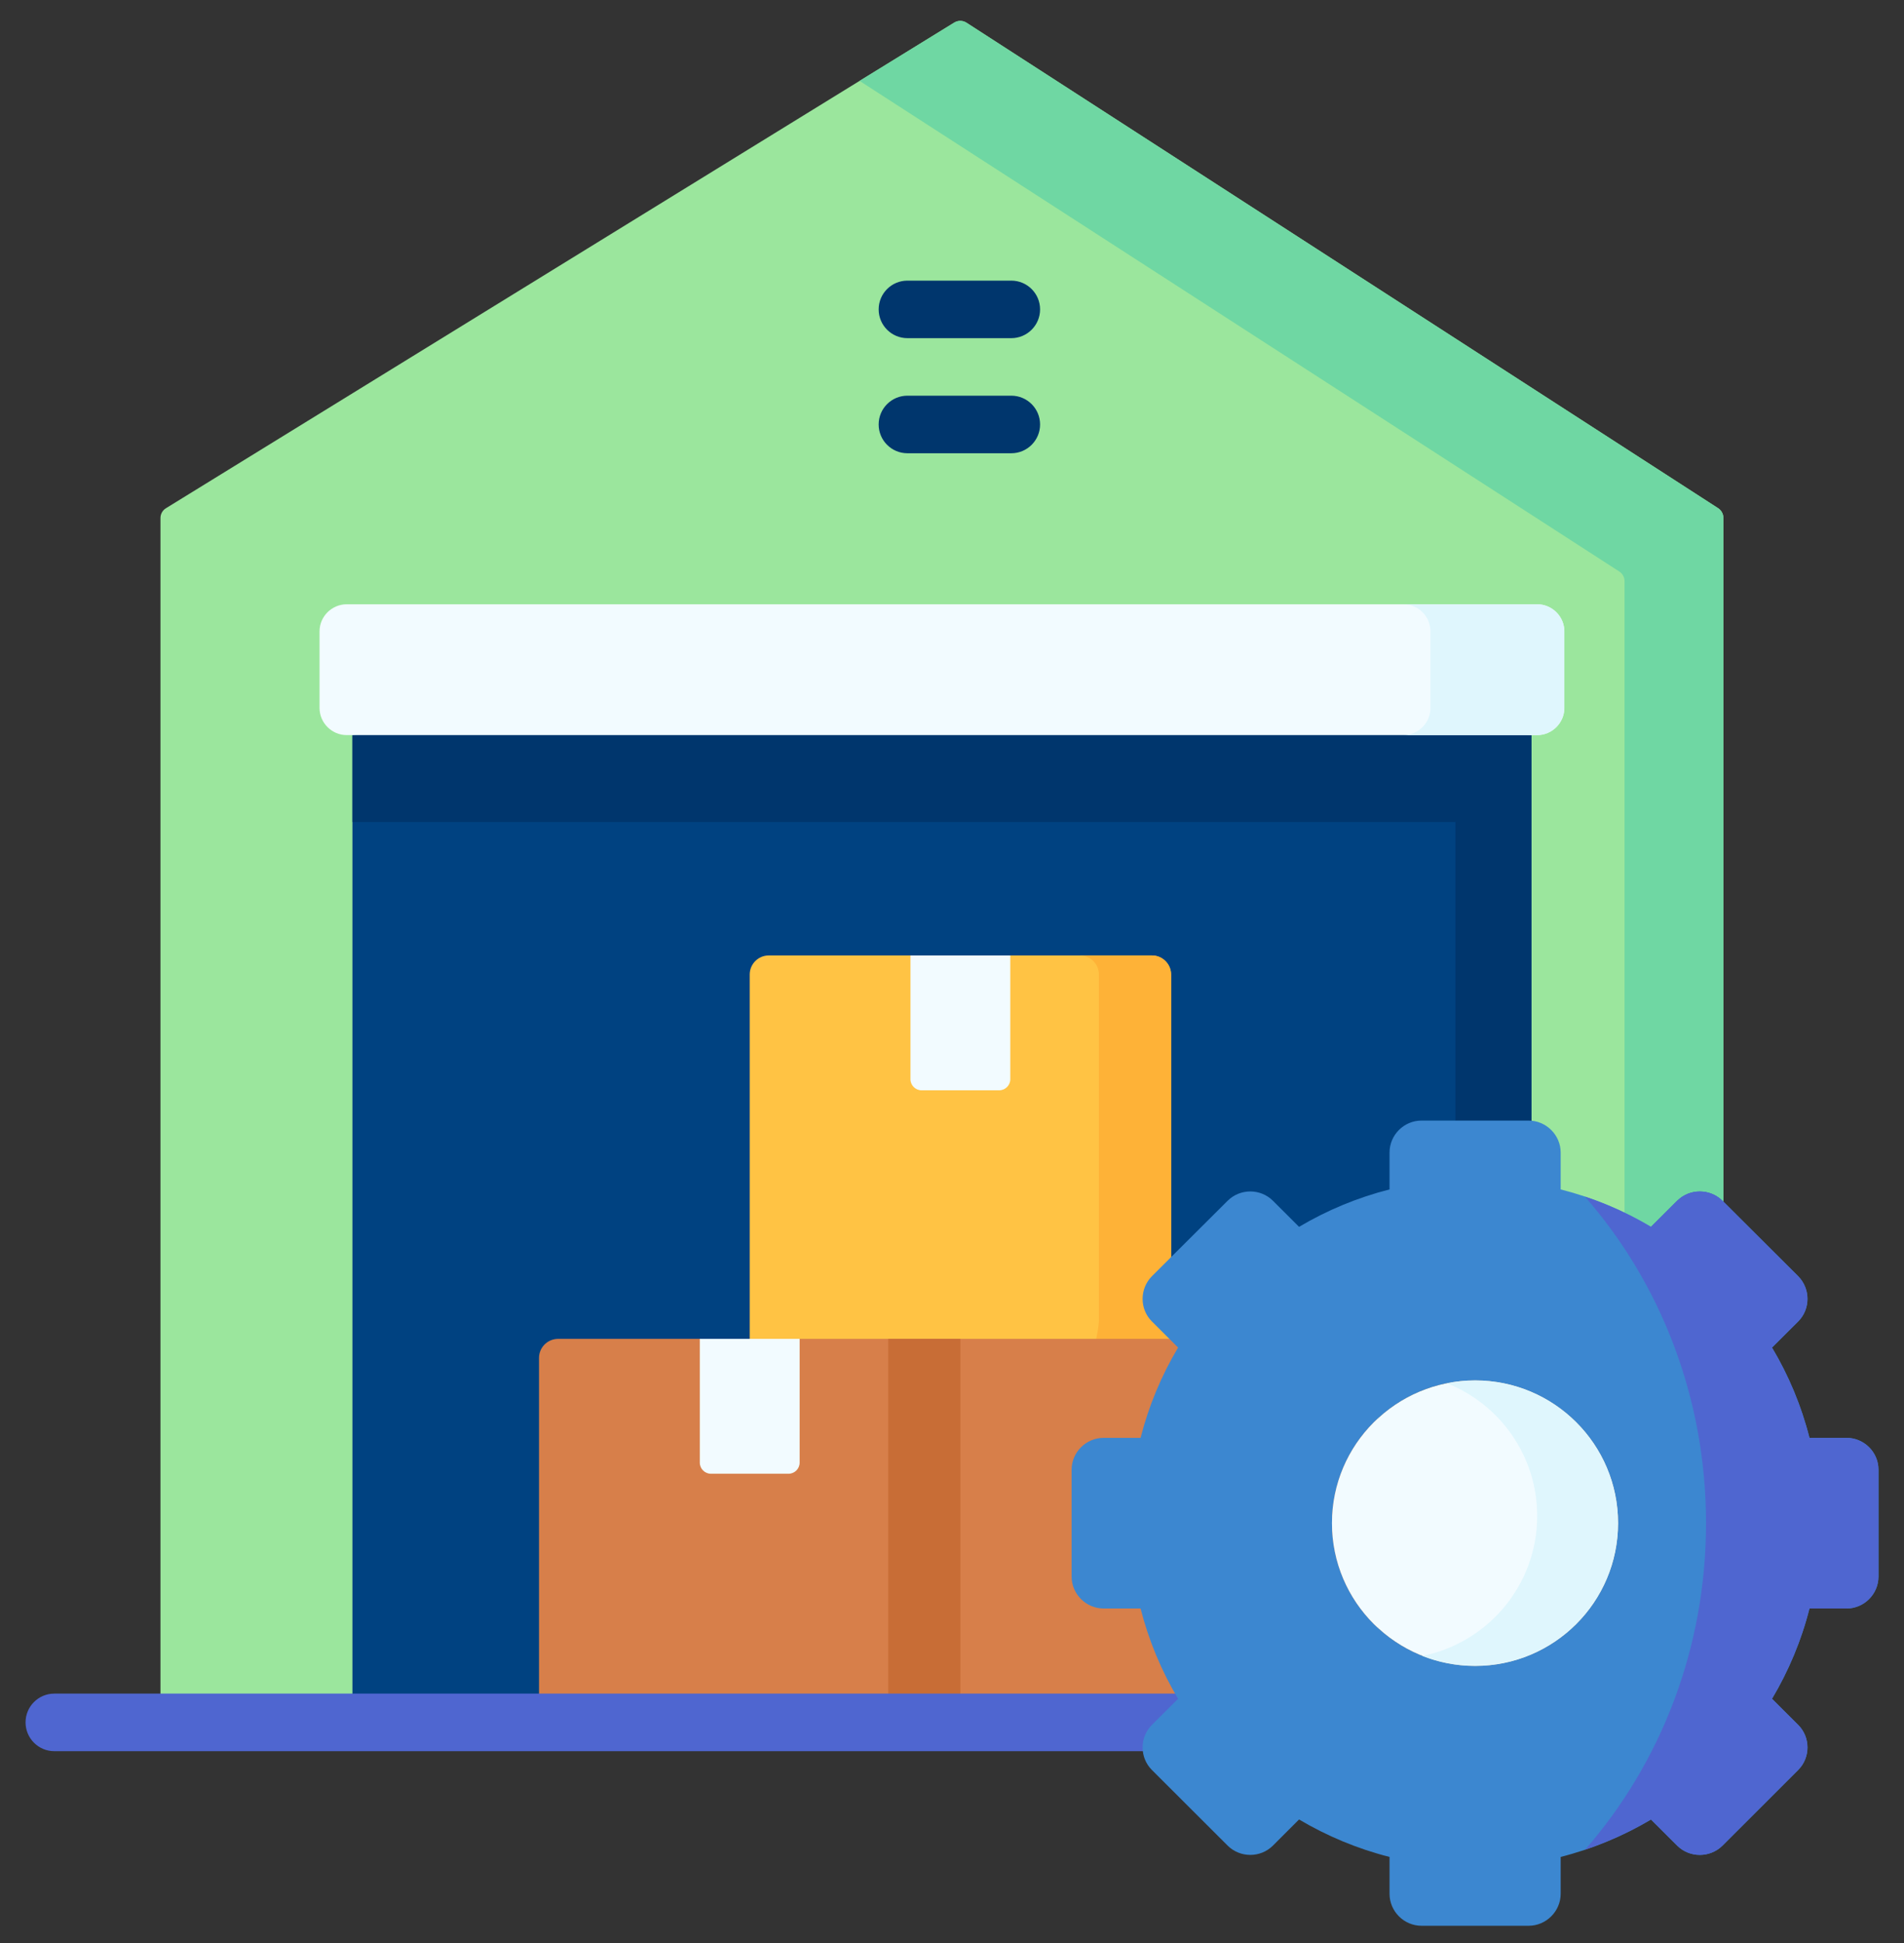 <svg width="50" height="51" viewBox="0 0 50 51" fill="none" xmlns="http://www.w3.org/2000/svg">
<rect x="0" y="0" width="50" height="51" fill="#333333" stroke="none"/>
<g clip-path="url(#clip0_1796_95199)">
<path fill-rule="evenodd" clip-rule="evenodd" d="M43.356 32.202L44.043 31.517C44.369 31.192 44.904 31.192 45.233 31.517L45.256 31.543V13.593C45.256 13.49 45.204 13.395 45.118 13.339L25.38 0.596C25.283 0.533 25.157 0.532 25.058 0.593L4.358 13.34C4.268 13.395 4.214 13.492 4.214 13.597V45.209H9.254L43.356 32.202Z" fill="#9BE69D"/>
<path fill-rule="evenodd" clip-rule="evenodd" d="M40.216 19.295L25.194 17.866L9.255 19.295V45.209H14.656L40.216 29.416V19.295Z" fill="#004281"/>
<path fill-rule="evenodd" clip-rule="evenodd" d="M30.252 36.151C30.504 36.039 30.753 35.928 30.753 35.654V25.579C30.753 25.305 30.527 25.079 30.252 25.079C28.451 25.079 27.357 25.079 26.531 25.079C25.961 25.548 25.001 25.776 23.909 25.079C23.083 25.079 21.989 25.079 20.186 25.079C19.911 25.079 19.688 25.305 19.688 25.579V35.654C19.688 35.925 19.908 36.148 20.183 36.151L25.22 38.38L30.252 36.151Z" fill="#FFC344"/>
<path fill-rule="evenodd" clip-rule="evenodd" d="M30.252 25.079H28.36C28.635 25.079 28.858 25.305 28.858 25.579V34.646C28.858 34.92 28.652 35.974 28.378 35.974L30.272 37.18C30.524 37.072 30.753 36.934 30.753 36.66V25.579C30.753 25.305 30.527 25.079 30.252 25.079Z" fill="#FEB237"/>
<path fill-rule="evenodd" clip-rule="evenodd" d="M26.531 25.079H23.909V28.326C23.909 28.488 24.04 28.619 24.202 28.619H26.238C26.4 28.619 26.531 28.488 26.531 28.326V25.079Z" fill="#F2FBFF"/>
<path fill-rule="evenodd" clip-rule="evenodd" d="M22.573 2.123L42.523 15.001C42.609 15.056 42.661 15.152 42.661 15.255V31.828C42.898 31.945 43.13 32.068 43.356 32.202L44.043 31.517C44.37 31.192 44.905 31.192 45.234 31.517L45.257 31.543V13.593C45.257 13.49 45.205 13.395 45.119 13.339L25.381 0.596C25.283 0.533 25.158 0.532 25.059 0.593L22.573 2.123Z" fill="#6FD7A3"/>
<path fill-rule="evenodd" clip-rule="evenodd" d="M9.255 21.576H38.221V30.421H40.142C40.168 30.421 40.191 30.421 40.216 30.424V19.295L25.194 17.866L9.255 19.295V21.576Z" fill="#00366D"/>
<path fill-rule="evenodd" clip-rule="evenodd" d="M25.221 44.71V35.143C23.119 35.143 21.902 35.143 20.999 35.143C20.399 35.778 19.496 36.022 18.377 35.143C17.547 35.143 16.452 35.143 14.656 35.143C14.379 35.143 14.155 35.368 14.155 35.642V44.71C14.155 44.984 14.379 45.209 14.656 45.209H24.72C24.995 45.209 25.221 44.984 25.221 44.71Z" fill="#D77F4A"/>
<path fill-rule="evenodd" clip-rule="evenodd" d="M24.179 35.143V44.667C24.179 44.964 24.422 45.209 24.72 45.209H35.639C35.937 45.209 36.18 44.964 36.18 44.667V35.685C36.18 35.388 35.937 35.143 35.639 35.143H29.637H24.179Z" fill="#D77F4A"/>
<path d="M26.557 11.897H23.83C23.412 11.897 23.074 11.559 23.074 11.142C23.074 10.724 23.412 10.386 23.83 10.386H26.557C26.974 10.386 27.313 10.724 27.313 11.142C27.313 11.559 26.974 11.897 26.557 11.897Z" fill="#00366D"/>
<path d="M26.557 8.876H23.83C23.412 8.876 23.074 8.538 23.074 8.121C23.074 7.704 23.412 7.366 23.83 7.366H26.557C26.974 7.366 27.313 7.704 27.313 8.121C27.313 8.538 26.974 8.876 26.557 8.876Z" fill="#00366D"/>
<path fill-rule="evenodd" clip-rule="evenodd" d="M20.183 35.143H18.377V38.39C18.377 38.552 18.508 38.683 18.67 38.683H20.706C20.868 38.683 20.999 38.552 20.999 38.39V35.143H20.186H20.183Z" fill="#F2FBFF"/>
<path fill-rule="evenodd" clip-rule="evenodd" d="M25.221 44.71V35.143H23.326V44.71C23.326 44.984 23.103 45.209 22.828 45.209H24.72C24.995 45.209 25.221 44.984 25.221 44.71Z" fill="#C86D36"/>
<path fill-rule="evenodd" clip-rule="evenodd" d="M40.365 15.861H9.106C8.714 15.861 8.391 16.18 8.391 16.574V18.581C8.391 18.975 8.714 19.295 9.106 19.295H9.255H40.217H40.365C40.757 19.295 41.081 18.975 41.081 18.581V16.574C41.081 16.18 40.758 15.861 40.365 15.861Z" fill="#F2FBFF"/>
<path fill-rule="evenodd" clip-rule="evenodd" d="M36.85 15.861C37.245 15.861 37.565 16.18 37.565 16.574V18.581C37.565 18.975 37.245 19.295 36.85 19.295H40.216H40.364C40.757 19.295 41.08 18.975 41.08 18.581V16.574C41.08 16.18 40.757 15.861 40.364 15.861H36.85Z" fill="#DFF6FD"/>
<path d="M33.205 45.965H1.426C1.009 45.965 0.671 45.626 0.671 45.209C0.671 44.792 1.009 44.454 1.426 44.454H33.205C33.623 44.454 33.961 44.792 33.961 45.209C33.961 45.626 33.622 45.965 33.205 45.965Z" fill="#4F66D0"/>
<path fill-rule="evenodd" clip-rule="evenodd" d="M38.737 43.727C36.662 43.727 34.979 42.049 34.979 39.979C34.979 37.912 36.662 36.233 38.737 36.233C40.812 36.233 42.492 37.912 42.492 39.979C42.492 42.049 40.812 43.727 38.737 43.727ZM43.356 32.202C42.627 31.768 41.828 31.434 40.984 31.22V30.252C40.984 29.793 40.603 29.413 40.142 29.413H37.331C36.868 29.413 36.49 29.79 36.49 30.252V31.22C35.646 31.434 34.847 31.768 34.114 32.202L33.427 31.517C33.101 31.192 32.566 31.192 32.239 31.517L30.25 33.498C29.924 33.827 29.924 34.361 30.25 34.686L30.937 35.371C30.502 36.099 30.167 36.896 29.952 37.741H28.982C28.521 37.741 28.141 38.117 28.141 38.577V41.381C28.141 41.843 28.521 42.22 28.982 42.22H29.952C30.167 43.065 30.502 43.862 30.937 44.59L30.25 45.275C29.924 45.6 29.924 46.134 30.25 46.459L32.239 48.444C32.566 48.769 33.101 48.769 33.427 48.444L34.114 47.758C34.847 48.192 35.643 48.526 36.49 48.741V49.708C36.49 50.168 36.868 50.548 37.331 50.548H40.142C40.603 50.548 40.984 50.168 40.984 49.708V48.741C41.828 48.526 42.627 48.192 43.356 47.758L44.044 48.444C44.37 48.769 44.905 48.769 45.234 48.444L47.221 46.459C47.547 46.134 47.547 45.6 47.221 45.275L46.534 44.59C46.969 43.859 47.304 43.065 47.518 42.22H48.489C48.952 42.22 49.33 41.843 49.33 41.381V38.577C49.33 38.117 48.952 37.741 48.489 37.741H47.518C47.304 36.896 46.969 36.099 46.534 35.371L47.221 34.686C47.547 34.36 47.547 33.827 47.221 33.498L45.234 31.517C44.905 31.192 44.37 31.192 44.044 31.517L43.356 32.202Z" fill="#3C87D0"/>
<path fill-rule="evenodd" clip-rule="evenodd" d="M34.978 39.979C34.978 42.049 36.661 43.727 38.737 43.727C40.812 43.727 42.492 42.049 42.492 39.979C42.492 37.912 40.812 36.233 38.737 36.233C36.661 36.233 34.978 37.912 34.978 39.979Z" fill="#F2FBFF"/>
<path fill-rule="evenodd" clip-rule="evenodd" d="M40.367 39.791C40.367 41.606 39.071 43.122 37.351 43.465C37.78 43.633 38.246 43.727 38.736 43.727C40.811 43.727 42.491 42.049 42.491 39.979C42.491 37.912 40.811 36.233 38.736 36.233C38.481 36.233 38.235 36.259 37.995 36.308C39.383 36.856 40.367 38.209 40.367 39.791Z" fill="#DFF6FD"/>
<path fill-rule="evenodd" clip-rule="evenodd" d="M41.621 31.409C43.599 33.67 44.801 36.679 44.801 39.979C44.801 43.282 43.599 46.291 41.624 48.552C42.231 48.347 42.812 48.081 43.356 47.759L44.043 48.444C44.369 48.769 44.904 48.769 45.233 48.444L47.22 46.459C47.546 46.134 47.546 45.6 47.22 45.275L46.533 44.59C46.968 43.859 47.303 43.065 47.517 42.22H48.488C48.952 42.22 49.329 41.843 49.329 41.381V38.577C49.329 38.118 48.952 37.741 48.488 37.741H47.517C47.303 36.896 46.968 36.099 46.533 35.371L47.22 34.686C47.546 34.361 47.546 33.827 47.22 33.498L45.233 31.517C44.904 31.192 44.369 31.192 44.043 31.517L43.356 32.202C42.812 31.88 42.231 31.611 41.621 31.409Z" fill="#4F66D0"/>
</g>
<defs>
<clipPath id="clip0_1796_95199">
<rect width="50" height="50" fill="white" transform="translate(0 0.548)"/>
</clipPath>
</defs>
</svg>
